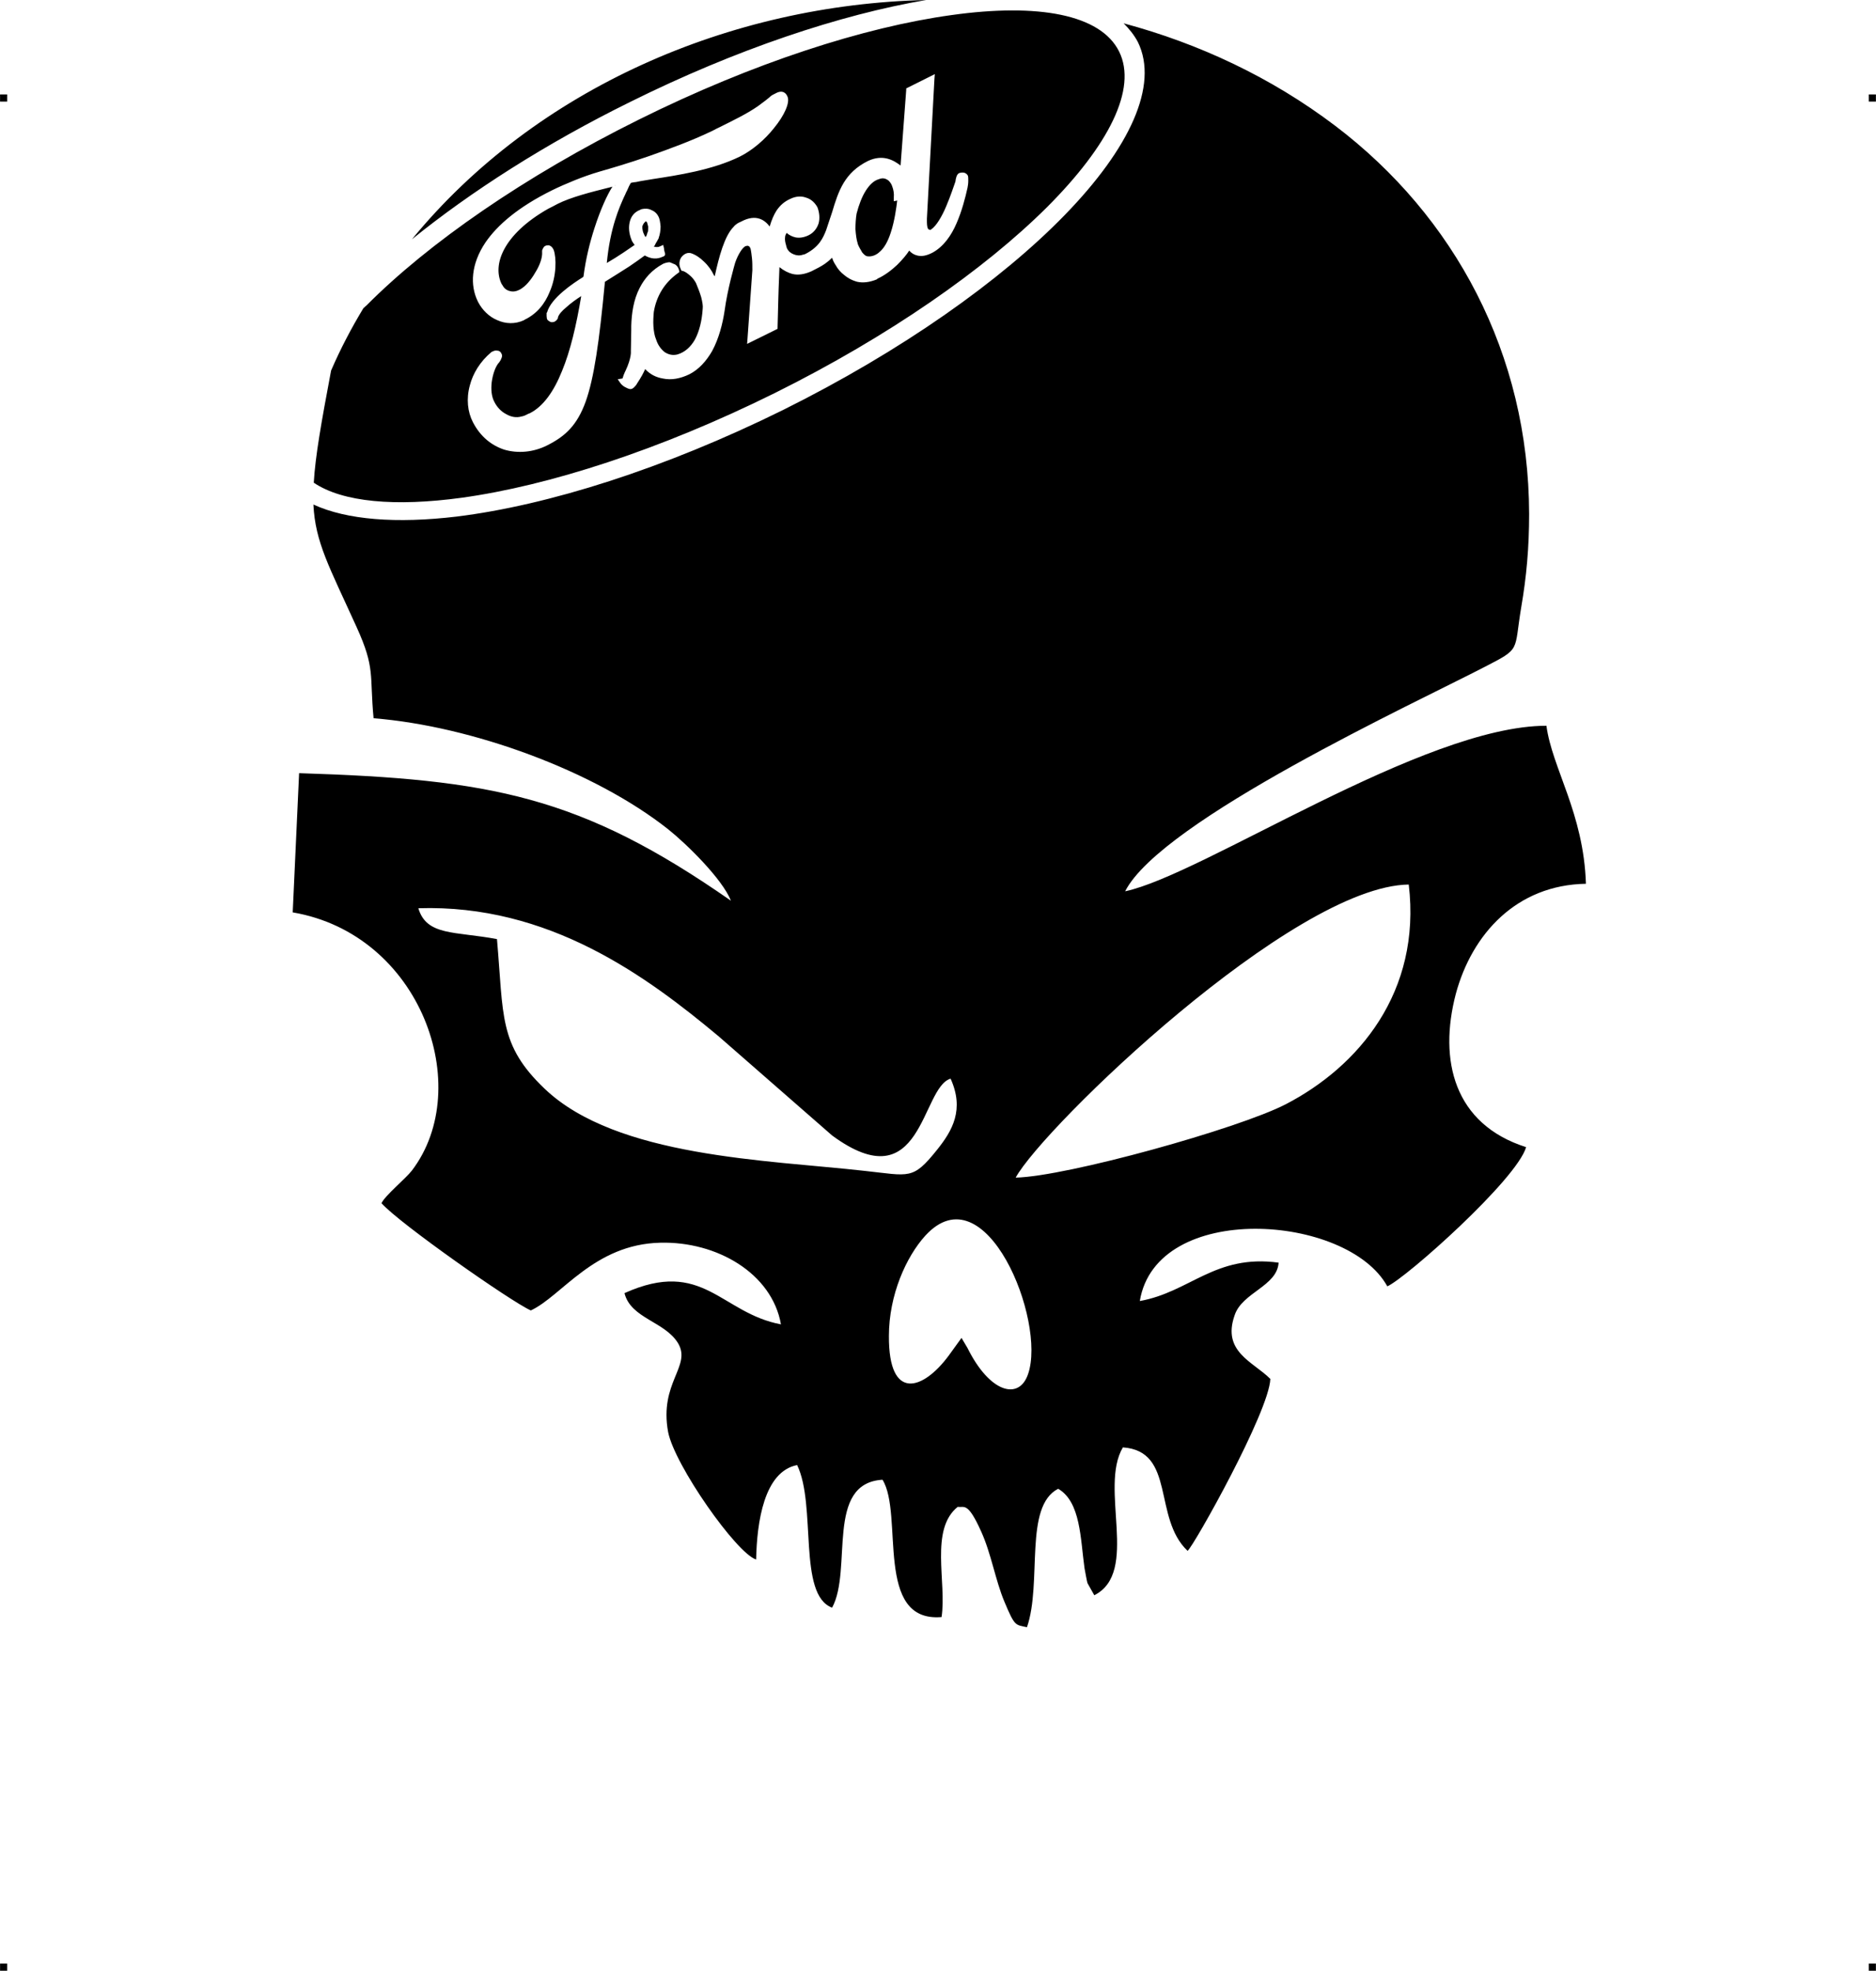 <?xml version="1.0" encoding="UTF-8"?> <!-- Creator: CorelDRAW X7 --> <?xml-stylesheet href="cap-mort-ford.css" type="text/css"?> <svg xmlns="http://www.w3.org/2000/svg" xmlns:xlink="http://www.w3.org/1999/xlink" xml:space="preserve" width="4.994in" height="5.245in" version="1.1" style="shape-rendering:geometricPrecision; text-rendering:geometricPrecision; image-rendering:optimizeQuality; fill-rule:evenodd; clip-rule:evenodd" viewBox="0 0 4987 5238"> <g id="Layer_x0020_1">  <g id="_790619968"> <rect class="fil0" y="251" width="18.947" height="19.054"></rect> <rect class="fil0" x="4968" y="251" width="18.947" height="19.054"></rect> <rect class="fil0" y="5219" width="18.947" height="19.054"></rect> <rect class="fil0" x="4968" y="5219" width="18.947" height="19.054"></rect> </g> <path class="fil1" d="M880 985c-26,138 -42,228 -46,298 77,52 217,64 393,40 232,-32 527,-127 832,-278 304,-151 558,-329 724,-494 164,-164 241,-315 192,-414 -49,-99 -216,-129 -445,-97 -233,32 -528,127 -832,278 -304,151 -559,328 -724,494 -3,2 -5,5 -8,7 -32,53 -61,108 -86,166zm-47 356c5,101 42,165 115,326 50,110 34,126 45,242 262,21 587,140 783,295 49,39 144,132 167,190 -400,-279 -639,-323 -1148,-339l-17 370c341,58 485,465 317,686 -16,21 -72,67 -81,87 48,54 345,262 397,285 82,-38 168,-176 344,-180 150,-4 297,81 321,217 -160,-30 -207,-177 -416,-83 17,68 108,75 143,134 35,61 -51,104 -27,235 17,88 182,323 234,339 2,-99 21,-234 109,-251 52,107 1,345 93,379 55,-101 -19,-331 134,-340 57,92 -23,380 157,365 14,-93 -32,-233 43,-293 17,3 26,-15 62,65 27,59 38,130 62,187 28,67 29,61 60,68 41,-119 -9,-321 83,-368 60,35 59,133 70,211 1,5 7,39 8,40l18 32c121,-61 12,-285 76,-393 141,10 79,187 172,275 16,-12 217,-370 220,-457 -46,-46 -129,-72 -95,-169 20,-61 113,-77 117,-140 -169,-23 -235,78 -369,102 44,-267 552,-232 658,-39 51,-23 344,-284 369,-370 -192,-61 -233,-231 -187,-407 43,-160 162,-290 346,-293 -6,-188 -90,-307 -105,-420 -327,0 -913,396 -1120,440 96,-189 776,-503 955,-596 99,-51 78,-40 98,-159 14,-81 21,-159 21,-248 -1,-425 -198,-791 -516,-1032 -169,-128 -361,-218 -562,-272 15,15 28,31 38,50 56,115 -22,282 -194,459 -170,175 -434,362 -750,519 -316,156 -624,253 -867,283 -160,19 -292,9 -381,-32zm1629 -1341c-520,12 -1037,234 -1367,636 157,-127 355,-254 580,-365 282,-140 558,-232 787,-271zm-128 477c-12,4 -23,15 -32,29 -11,17 -19,39 -25,62 -2,12 -3,27 -3,41 1,15 3,29 6,38l0 1c3,8 8,16 12,23 5,6 10,10 13,10l0 0c5,1 20,2 35,-13 10,-9 20,-25 28,-50l0 0c10,-30 15,-67 17,-85l-9 2 0 -10c1,-11 -1,-21 -4,-29 -2,-7 -6,-12 -10,-16l0 0c-4,-3 -9,-6 -15,-6 -4,0 -8,1 -13,3zm-618 153c2,-2 4,-6 5,-12l1 -1c1,-3 1,-9 1,-15 -1,-4 -2,-8 -3,-11 -1,-1 -2,-2 -3,-3 -4,3 -7,7 -8,10 -2,3 -2,7 -1,12l0 0c1,7 3,11 5,15 1,2 2,4 3,5zm-81 -138c1,1 2,2 0,1l0 0c0,-1 0,-1 0,-1zm103 164c1,0 2,0 3,0 4,1 9,1 13,-1l9 -4 2 9c0,3 1,5 1,7 3,9 4,13 -6,16 -20,9 -37,1 -46,-4 -12,9 -25,18 -41,29 -17,11 -38,24 -65,41 -15,160 -29,256 -51,318 -23,64 -55,93 -103,117 -36,18 -77,22 -114,11 -33,-11 -63,-34 -83,-73l0 0c-14,-27 -18,-62 -8,-98 8,-31 27,-63 57,-88l1 -1 1 0c5,-3 10,-4 14,-3 5,0 9,3 11,8 2,3 2,8 0,12l0 0c-1,3 -3,7 -6,11l0 0c-9,9 -17,30 -20,53 -2,18 -1,37 7,52 7,14 18,26 32,33 12,7 26,10 40,6l0 0c7,-1 12,-4 18,-7l5 -2c35,-18 63,-57 85,-112 22,-53 38,-121 51,-199 -11,7 -27,18 -40,30 -11,9 -20,19 -22,27l0 2c-2,3 -3,5 -6,7l0 0c-2,2 -5,3 -7,3l0 0c-3,1 -6,0 -8,-1l0 0c-2,-1 -5,-3 -7,-5l0 -1 -1 -1c0,-1 -1,-5 -1,-8 0,-3 0,-6 0,-9l1 0c10,-39 71,-79 95,-94l2 -2c6,-47 17,-91 29,-128 16,-50 34,-89 48,-111l-3 1c-56,14 -107,27 -143,45 -9,5 -17,9 -25,13 -60,34 -98,72 -117,108 -18,34 -19,66 -7,91 1,1 1,3 2,3l0 0c1,2 2,3 3,5 5,7 12,11 19,12 8,2 17,0 26,-5 2,-1 4,-3 6,-4l0 0c14,-10 27,-28 37,-46 10,-17 16,-36 15,-49l0 0c0,-1 0,-2 0,-4 1,-4 3,-7 5,-10 3,-3 7,-4 10,-4l0 0c1,0 1,0 2,0l1 0c8,2 12,10 13,13l0 0c7,20 8,68 -11,111 -12,30 -33,58 -67,74l0 0 -1 1c-24,11 -49,10 -71,0 -22,-9 -40,-27 -51,-48l0 0 -1 -2c-21,-43 -18,-99 20,-156 32,-47 88,-95 177,-139 18,-9 39,-18 61,-27 20,-8 42,-16 66,-23l0 0c28,-8 76,-22 131,-41 54,-19 114,-41 166,-66l0 0c3,-1 11,-6 20,-10 34,-17 74,-36 104,-57l0 0c18,-13 25,-19 30,-23 5,-5 7,-6 17,-11 9,-5 16,-5 21,-3 6,3 8,7 10,11 8,16 -8,51 -36,85 -23,29 -56,58 -90,75 -73,36 -167,50 -232,60 -17,3 -32,5 -45,8 -4,0 -6,1 -8,1 -4,1 -5,1 -5,1 -1,1 -2,4 -5,9 -2,4 -4,10 -8,17 -1,3 -3,7 -5,11 -12,27 -37,81 -46,176 31,-18 61,-39 74,-48 -3,-4 -6,-8 -8,-12l0 -1c-1,-2 -2,-5 -3,-8 -5,-16 -5,-31 -1,-44 4,-13 13,-23 26,-28 1,-1 3,-1 4,-2l0 0c9,-2 18,-2 26,2 8,3 15,9 19,17 4,7 5,17 6,27 0,11 -2,22 -5,30l0 1c-2,4 -5,9 -8,14 -1,3 -3,6 -5,9zm459 -47c5,-15 10,-30 15,-45 17,-57 33,-105 95,-136l0 0c40,-19 69,-2 87,12l15 -201 0 -4 76 -38 -1 13 -20 371c0,2 0,3 0,5 0,7 0,17 3,22l0 0c2,3 5,3 7,3 0,0 1,-1 1,-1l0 0 0 0c14,-9 29,-35 40,-61 12,-28 21,-56 25,-67l0 -1c1,-7 3,-18 10,-21 3,-1 8,-2 13,-1 4,1 8,4 10,8 1,3 1,8 1,14 0,6 -1,13 -2,18l0 0c-6,27 -15,62 -29,94 -14,33 -35,63 -65,79l0 0c-16,8 -28,10 -40,7 -8,-2 -15,-6 -21,-13 -7,11 -18,24 -32,38 -15,14 -33,28 -53,37l0 1c-21,9 -39,10 -53,7 -15,-4 -27,-11 -36,-19l0 0c-8,-6 -16,-15 -22,-26 -4,-6 -7,-12 -9,-19 -6,6 -12,11 -19,16 -10,7 -22,13 -36,20 -18,8 -35,11 -51,7 -11,-3 -23,-9 -34,-18l-1 27c-2,46 -2,63 -4,133l0 4 -81 40 1 -13 13 -183c0,-11 0,-22 -1,-31l0 0c-1,-9 -2,-18 -4,-27l0 0c0,0 -1,-1 -1,-1l0 0c0,-2 -2,-4 -4,-5 -2,-1 -4,-1 -7,0 0,0 -1,0 -1,0 -4,2 -9,7 -14,15 -5,8 -10,18 -14,30 -1,4 -20,68 -28,128 -5,33 -15,73 -33,106 -15,26 -35,49 -61,62 -23,11 -47,16 -70,11 -18,-3 -34,-11 -47,-25 -4,9 -10,21 -22,39l0 0 -1 2 0 0c-4,5 -10,13 -17,12l-1 0c-5,-1 -10,-4 -14,-6 -5,-3 -9,-7 -11,-10l-7 -10 12 -2c2,0 1,-4 7,-17l2 -4 0 0c16,-34 14,-51 14,-51l0 -1c0,-15 1,-36 1,-55l0 -12 0 0c1,-33 6,-69 22,-100 13,-26 33,-49 63,-65l0 0c7,-3 13,-4 17,-4 4,1 7,3 10,4 12,3 15,17 15,17l1 5 -4 3c-18,13 -32,28 -42,44 -12,19 -19,40 -22,59 -1,11 -2,25 -1,39 1,13 3,25 7,34l0 0c5,16 14,27 23,34 11,7 22,9 34,6 20,-6 35,-20 46,-39 12,-22 19,-51 21,-83 1,-7 -1,-18 -4,-30 -4,-14 -10,-28 -14,-38 -4,-7 -9,-14 -15,-19 -8,-7 -15,-12 -21,-13l-3 -1 -1 -3c-4,-8 -5,-16 -3,-23 2,-8 7,-14 14,-18 4,-2 9,-4 16,-2 12,4 24,12 34,22 12,11 21,24 27,37l2 2c11,-51 26,-107 50,-131 3,-4 6,-6 10,-9 3,-2 6,-3 10,-5l0 0c41,-22 64,-3 76,13 5,-17 11,-31 18,-42 10,-15 22,-25 38,-32l0 0c15,-7 29,-7 40,-3 15,4 25,15 31,26l0 0c5,13 7,29 3,43 -4,12 -12,24 -26,31l0 0c-12,6 -24,8 -35,6 -9,-2 -17,-6 -24,-12 -2,4 -4,7 -4,11 -1,6 0,14 3,23l0 1c1,2 1,4 2,6 4,8 10,13 18,16 7,3 16,4 24,1 2,0 4,-1 7,-2 37,-19 47,-43 55,-63l0 0 1 -3zm166 2942c-1,175 91,144 159,52l34 -47 16 27c59,119 137,140 161,69 49,-142 -113,-542 -273,-368 -51,56 -97,158 -97,267zm337 -421c136,-3 592,-130 718,-195 193,-100 361,-298 327,-584 -308,4 -972,645 -1045,779zm-1379 -634c18,204 4,281 127,398 191,182 592,189 850,218 121,13 128,25 193,-56 41,-51 73,-107 36,-189 -79,23 -74,328 -315,151l-301 -263c-193,-161 -452,-352 -799,-341 22,74 97,61 209,82z"></path> </g> </svg> 